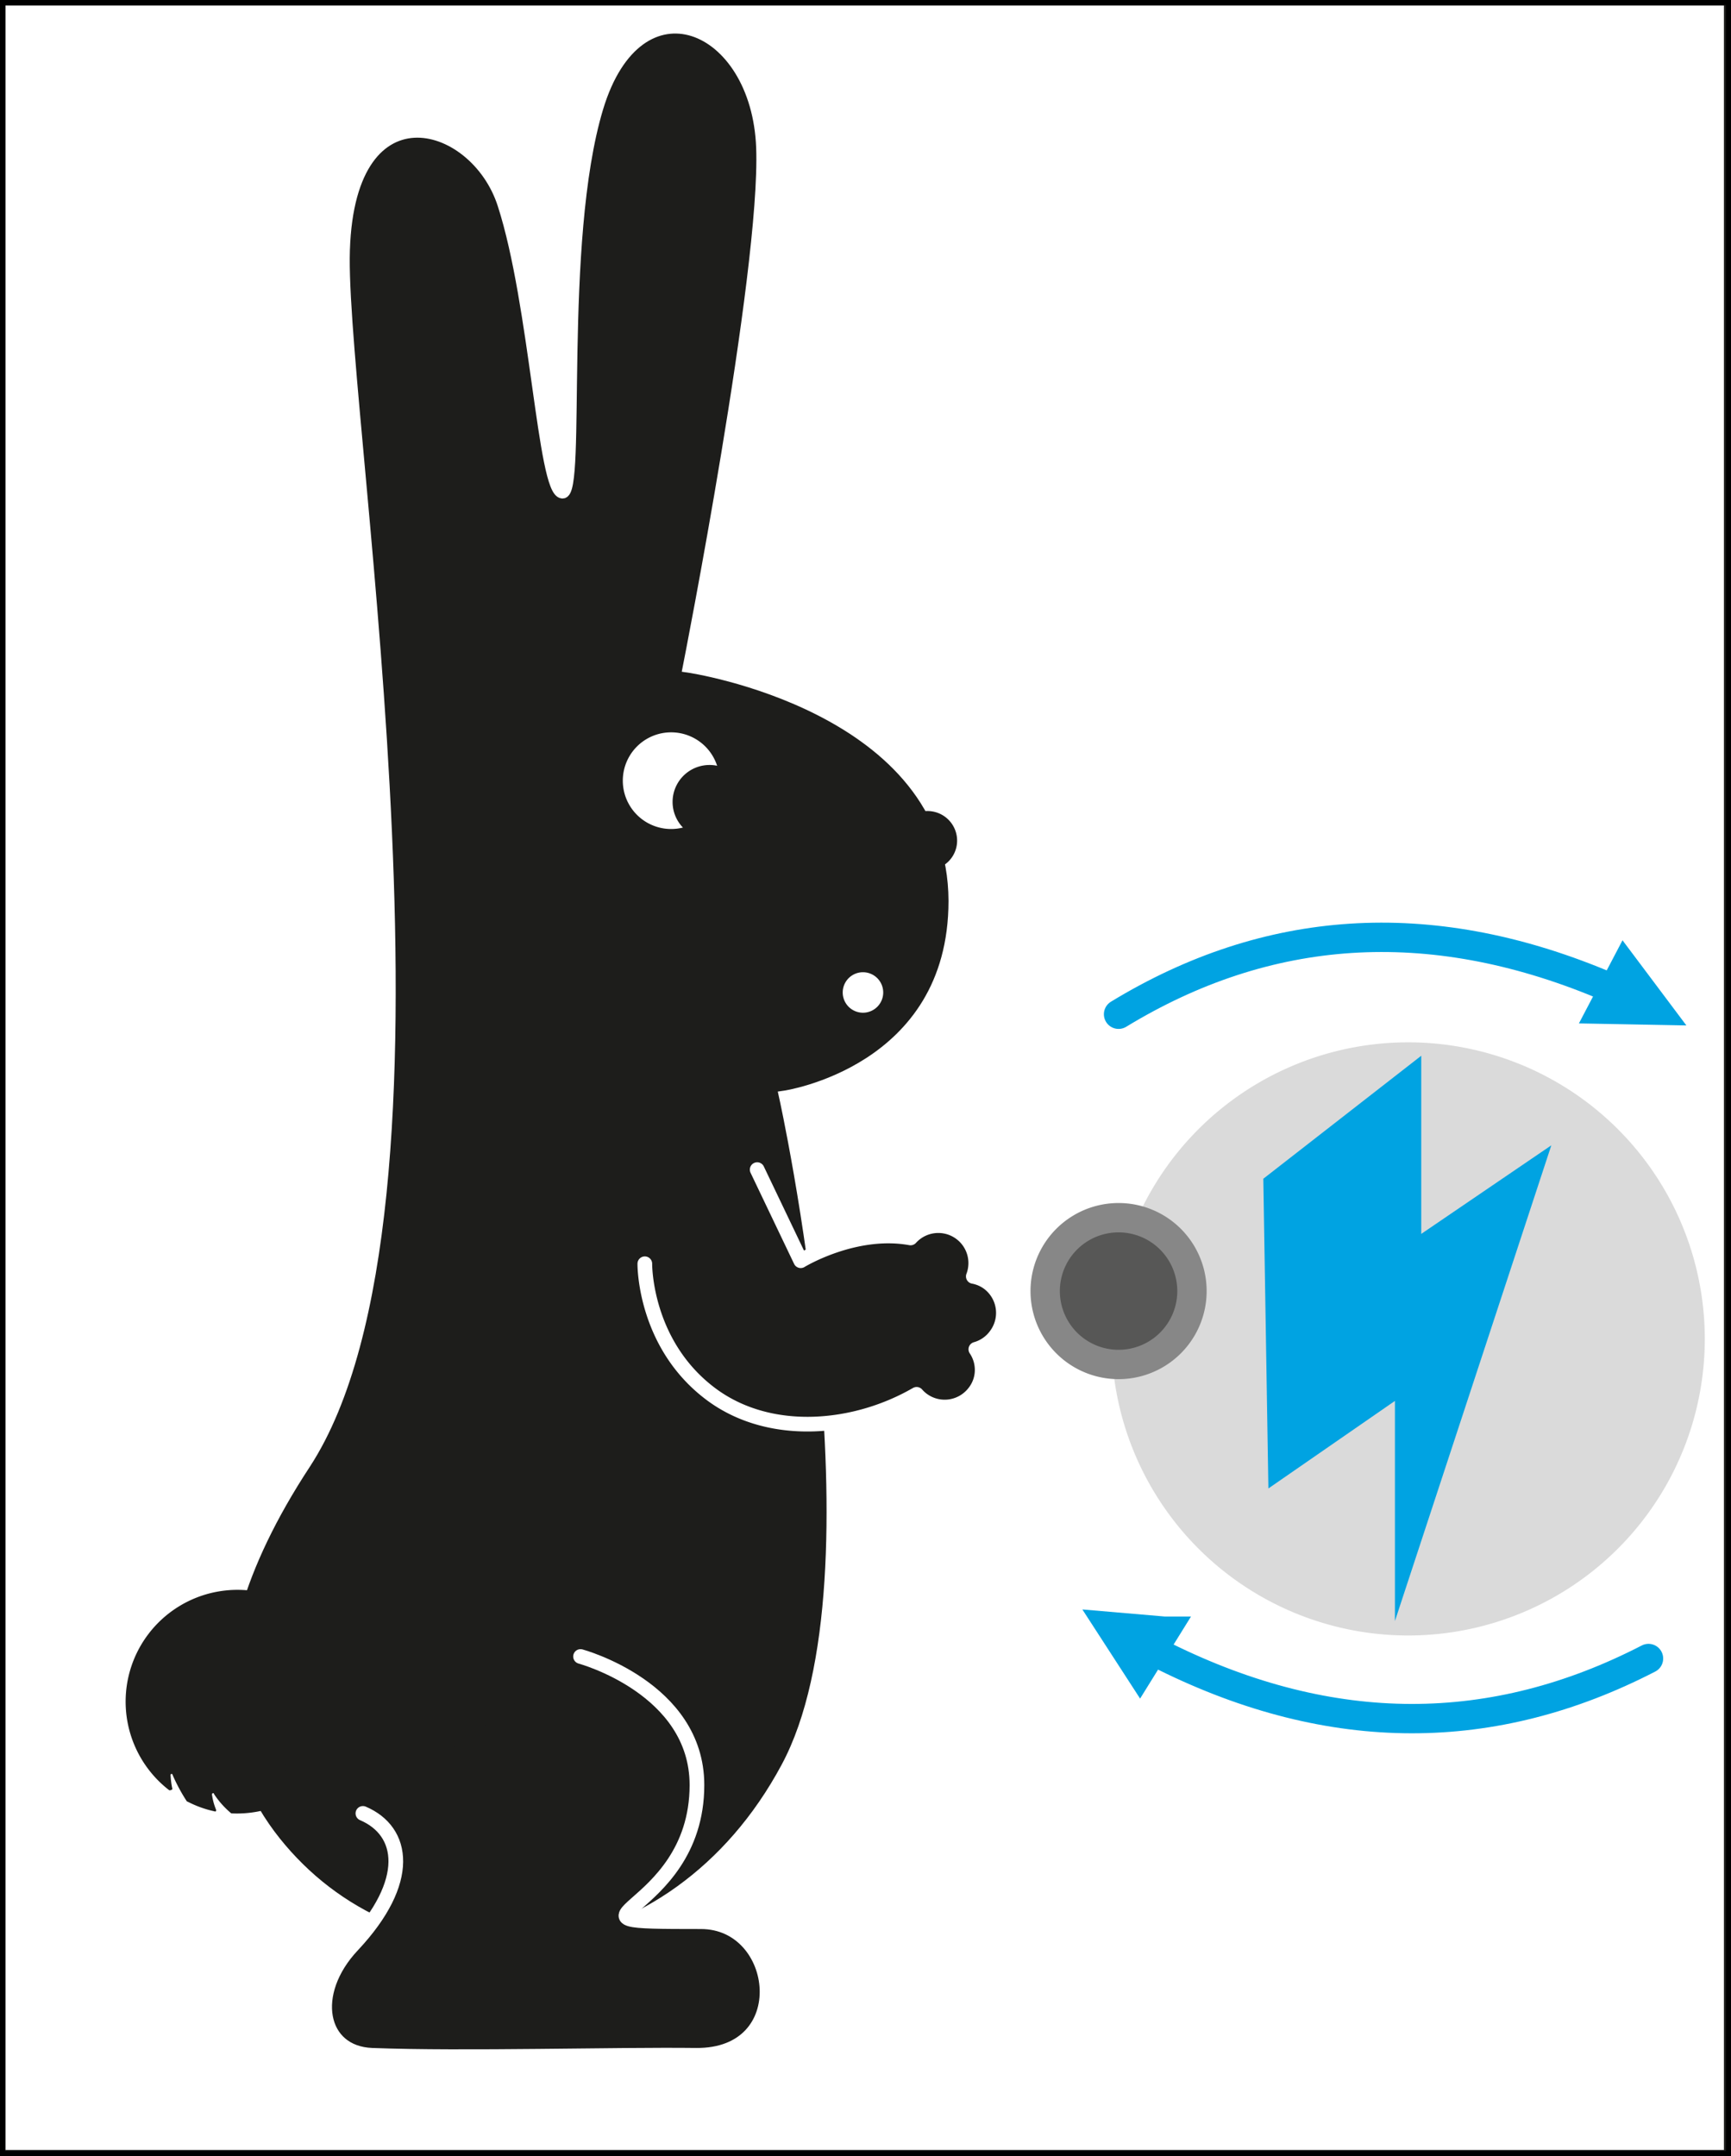 <svg xmlns="http://www.w3.org/2000/svg" width="342" height="426" fill="none" viewBox="0 0 342 426"><rect x="0" y="0" width="342" height="426" fill="#333333" stroke="none"/><g clip-path="url(#a)"><path fill="#fff" d="M0 0h342v426H0z"/><path fill="#DADADA" d="M275.8 323.1a58.6 58.6 0 1 0 0-117.1 58.6 58.6 0 0 0 0 117.1Z"/><path fill="#00A3E2" d="m249.6 233 1 61.1 25-17.3v43.5l30.9-94-25.7 17.5v-35.2l-31.2 24.3Z"/><path fill="#575756" stroke="#878787" stroke-miterlimit="10" stroke-width="5.8" d="M221 269.6a14.5 14.5 0 1 0 0-29 14.5 14.5 0 0 0 0 29Z"/><path stroke="#00A3E2" stroke-linecap="round" stroke-miterlimit="10" stroke-width="5.8" d="M221 200.4c29.4-17.9 61.2-20.1 95.3-6m.4 5 4.3-8.2 6.3 8.4-10.6-.2Zm9 128.3c-30.6 15.8-62.5 16-95.6-.4m0-5-4.9 7.9-5.7-8.8 10.5.9Z"/><path fill="#1D1D1B" stroke="#fff" stroke-linecap="round" stroke-miterlimit="10" stroke-width="2.2" d="M68 51c.3-35 25.9-27.8 31.4-10.6 6.4 19.8 7.9 56.7 11.7 57 3.7.5-1-49.6 7-76.1 8-26.5 31.5-16.7 32.4 7.9.9 24.6-14.5 102.6-14.5 102.6s52.4 7.6 52.5 46.2c0 33.8-33.5 38.6-33.5 38.6s20.9 94.5.4 132.6C133 391 84.2 395.5 57.8 367.8c-12-12.6-25-36.7 2.5-78.6C93 239 67.8 86 68 51h0Z"/><path fill="#1D1D1B" d="M71.7 358.3c8.2 3.5 9.8 13.4-2 26-9 9.5-6.6 21.4 3.8 21.8 18.2.7 48-.2 64 0 20.1.2 17-26.4 1-26.4-32.9 0-.8-.6-.8-27 0-19.2-23-25.4-23-25.4"/><path stroke="#fff" stroke-linecap="round" stroke-miterlimit="10" stroke-width="2.9" d="M71.7 358.3c8.2 3.5 9.8 13.4-2 26-9 9.5-6.6 21.4 3.8 21.8 18.2.7 48-.2 64 0 20.1.2 17-26.4 1-26.4-32.9 0-.8-.6-.8-27 0-19.2-23-25.4-23-25.4"/><path fill="#fff" stroke="#fff" stroke-linecap="round" stroke-miterlimit="10" stroke-width="2.2" d="M132.6 162.7a8.4 8.4 0 1 0 0-16.9 8.4 8.4 0 0 0 0 16.9Z"/><path fill="#1D1D1B" stroke="#1D1D1B" stroke-linecap="round" stroke-miterlimit="10" stroke-width="2.2" d="M139.4 164.6a6.2 6.2 0 1 0 0-12.3 6.2 6.2 0 0 0 0 12.3Z"/><path fill="#1D1D1B" d="m149.6 231.1 8.6 18s10.6-6.5 21.7-4.5a7.4 7.4 0 0 1 12.4 7.6 7.2 7.2 0 0 1 3 1.3 7.4 7.4 0 0 1 1.5 10.3 7.3 7.3 0 0 1-4 2.8c1.7 2.5 1.7 5.9-.2 8.4a7.4 7.4 0 0 1-10.3 1.6 7.2 7.2 0 0 1-1.2-1.1c-12.1 7-28.7 8.6-40.3.2-13.6-9.9-13.4-26-13.4-26"/><path stroke="#fff" stroke-linecap="round" stroke-linejoin="round" stroke-width="2.9" d="m149.6 231.1 8.6 18s10.6-6.5 21.7-4.5a7.4 7.4 0 0 1 12.4 7.6 7.2 7.2 0 0 1 3 1.3 7.4 7.4 0 0 1 1.5 10.3 7.3 7.3 0 0 1-4 2.8c1.7 2.5 1.7 5.9-.2 8.4a7.4 7.4 0 0 1-10.3 1.6 7.2 7.2 0 0 1-1.2-1.1c-12.1 7-28.7 8.6-40.3.2-13.6-9.9-13.4-26-13.4-26"/><path fill="#fff" d="M170.5 200.1a4 4 0 1 0 0-8 4 4 0 0 0 0 8Z"/><path fill="#1D1D1B" d="M183.2 171.9a5.8 5.8 0 0 0 5.9-5.8 5.8 5.8 0 1 0-11.7 0 5.8 5.8 0 0 0 5.8 5.8Zm-120 116a55.6 55.6 0 0 0-11.3 26.8 22.1 22.1 0 0 0-26.5 16.5 22.1 22.1 0 0 0 8 22.5c.1.1.4 0 .6-.1a.5.5 0 0 0 0-.4 17 17 0 0 1-.3-2.5.2.2 0 0 1 .4 0 35.2 35.2 0 0 0 2.8 5.2.4.4 0 0 0 .2.1 21.5 21.5 0 0 0 5.3 1.9.2.2 0 0 0 .3-.2.2.2 0 0 0 0-.1 12 12 0 0 1-.8-2.9.2.2 0 0 1 0-.2.2.2 0 0 1 .4 0 17.3 17.3 0 0 0 3.4 3.8h.1a22.1 22.1 0 0 0 9.8-1.8"/><path stroke="#1D1D1B" stroke-miterlimit="10" stroke-width="2.2" d="M341.7 0H0v425.9h341.7V0Z"/></g><path stroke="#000" d="M.5.5h341v425H.5z"/><defs><clipPath id="a"><path fill="#fff" d="M0 0h342v426H0z"/></clipPath></defs></svg>
